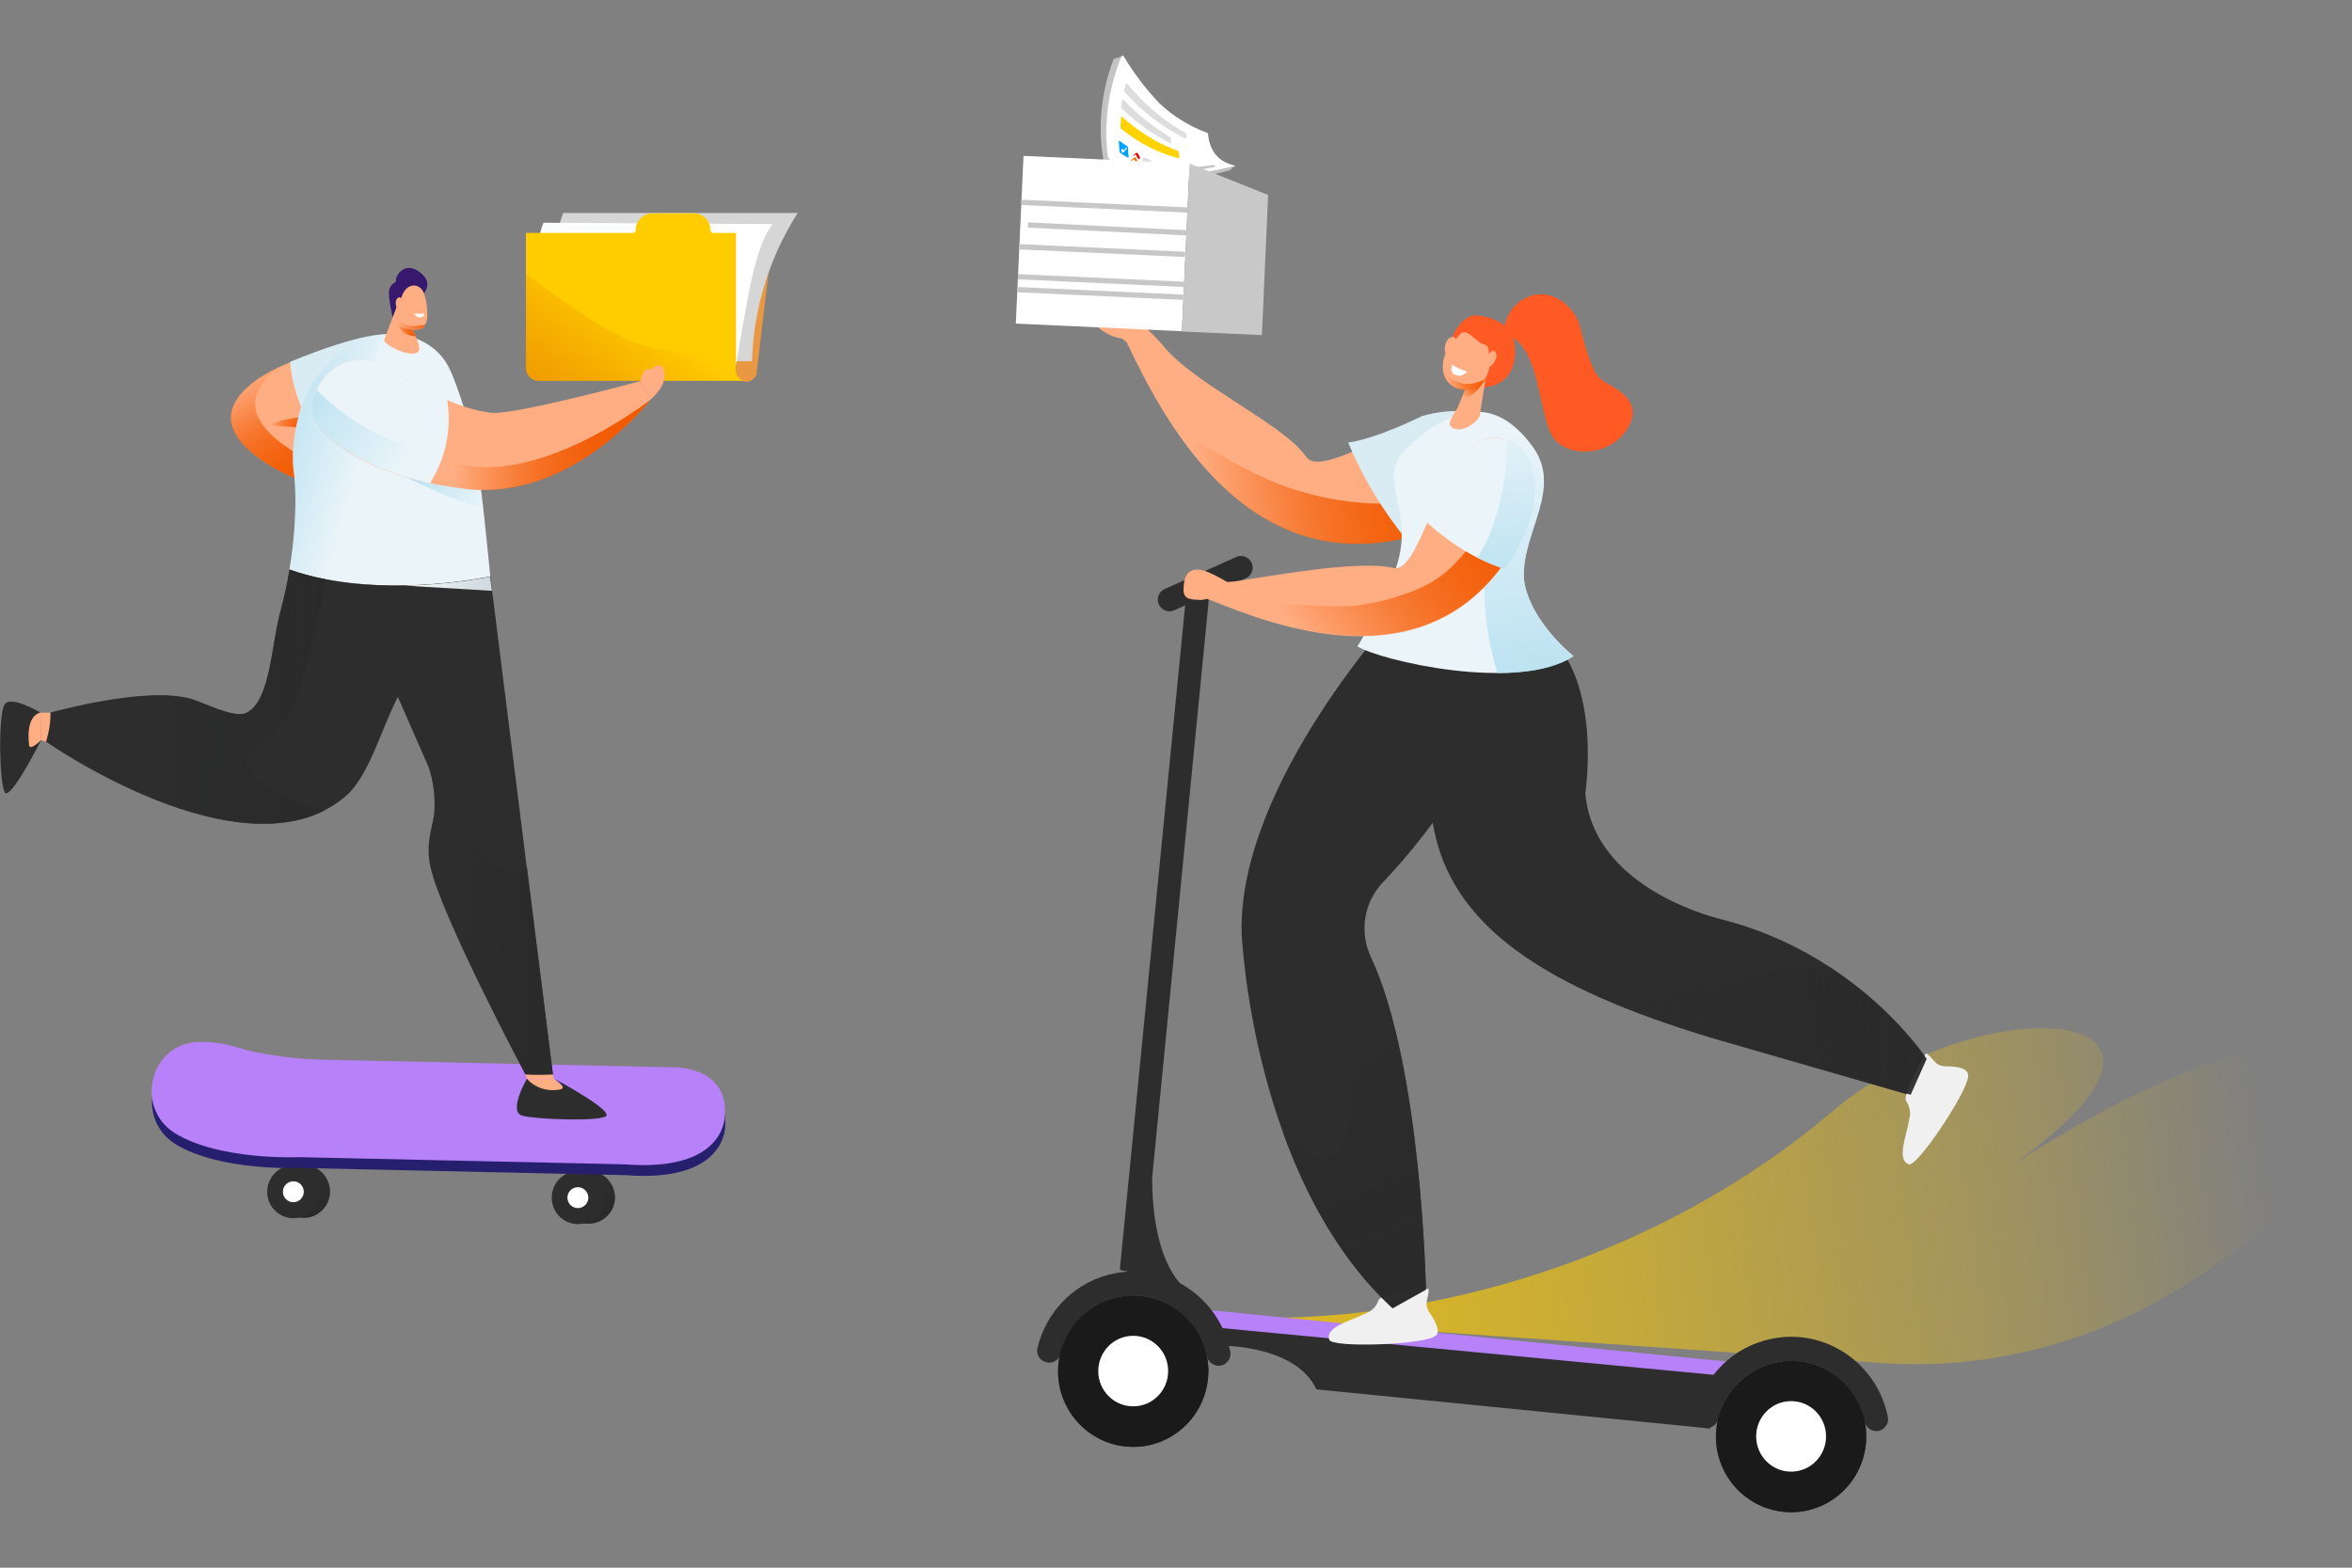 <?xml version="1.0" encoding="utf-8"?>
<!-- Generator: Adobe Illustrator 21.0.0, SVG Export Plug-In . SVG Version: 6.00 Build 0)  -->
<svg version="1.1" id="Layer_1" xmlns="http://www.w3.org/2000/svg" xmlns:xlink="http://www.w3.org/1999/xlink" x="0px" y="0px"
	 viewBox="0 0 720 480" style="enable-background:new 0 0 720 480;" xml:space="preserve">
<rect x="0" y="0" width="720" height="480" fill="#808080" stroke="none"/>
<style type="text/css">
	.st0{fill:url(#SVGID_1_);}
	.st1{fill:#FFAE84;}
	.st2{fill:url(#SVGID_2_);}
	.st3{fill:#D9ECF3;}
	.st4{fill:#B781F9;}
	.st5{fill:url(#SVGID_3_);}
	.st6{fill:#2D2D2D;}
	.st7{fill:#1A1A1A;}
	.st8{fill:url(#SVGID_4_);}
	.st9{fill:none;stroke:#2D2D2D;stroke-width:7.13;stroke-linecap:round;stroke-linejoin:round;}
	.st10{fill:#FFFFFF;}
	.st11{fill:#FF5A23;}
	.st12{fill:#F0F0F0;}
	.st13{fill:#EAF4F9;}
	.st14{fill:url(#SVGID_5_);}
	.st15{fill:url(#SVGID_6_);}
	.st16{fill:url(#SVGID_7_);}
	.st17{fill:url(#SVGID_8_);}
	.st18{fill:url(#SVGID_9_);}
	.st19{fill:url(#SVGID_10_);}
	.st20{fill:url(#SVGID_11_);}
	.st21{fill:url(#SVGID_12_);}
	.st22{fill:#C4C4C4;}
	.st23{fill:#C3C3C3;}
	.st24{fill:#DDDDDD;}
	.st25{fill:#FFD300;}
	.st26{fill:#00A2FF;}
	.st27{fill:#F30000;}
	.st28{fill:#FF7100;}
	.st29{fill:#C8C8C8;}
	.st30{fill:none;}
	.st31{fill:#C7C7C7;}
	.st32{fill:url(#SVGID_13_);}
	.st33{fill:url(#SVGID_14_);}
	.st34{fill:#261F6D;}
	.st35{fill:#E99742;}
	.st36{fill:#D6D6D6;}
	.st37{fill:#FFCC00;}
	.st38{fill:url(#Path_889_1_);}
	.st39{fill:url(#SVGID_15_);}
	.st40{fill:url(#SVGID_16_);}
	.st41{fill:#36196D;}
	.st42{fill:url(#SVGID_17_);}
	.st43{fill:url(#SVGID_18_);}
	.st44{fill:url(#SVGID_19_);}
	.st45{fill:url(#SVGID_20_);}
	.st46{fill:url(#SVGID_21_);}
	.st47{fill:url(#SVGID_22_);}
	.st48{fill:url(#SVGID_23_);}
	.st49{fill:url(#SVGID_24_);}
	.st50{fill:url(#SVGID_25_);}
</style>
<linearGradient id="SVGID_1_" gradientUnits="userSpaceOnUse" x1="70.334" y1="319.273" x2="694.724" y2="405.705" gradientTransform="matrix(1 0 0 -1 0 760)">
	<stop  offset="0" style="stop-color:#FFCC00"/>
	<stop  offset="0.13" style="stop-color:#FFCC00;stop-opacity:0.98"/>
	<stop  offset="0.25" style="stop-color:#FFCC00;stop-opacity:0.94"/>
	<stop  offset="0.38" style="stop-color:#FFCC00;stop-opacity:0.86"/>
	<stop  offset="0.5" style="stop-color:#FFCC00;stop-opacity:0.75"/>
	<stop  offset="0.63" style="stop-color:#FFCC00;stop-opacity:0.61"/>
	<stop  offset="0.75" style="stop-color:#FFCC00;stop-opacity:0.43"/>
	<stop  offset="0.88" style="stop-color:#FFCC00;stop-opacity:0.23"/>
	<stop  offset="1" style="stop-color:#FFCC00;stop-opacity:0"/>
</linearGradient>
<path class="st0" d="M659.6,398.9c89.1-49.3,83.7-123.7-43.5-42.3c70.1-49.5-9.5-55.2-55.3-16.2c-50.2,42.7-121.1,66.8-188.8,62.7
	l202.3,14.1C603.9,419.6,633.5,413.1,659.6,398.9z"/>
<path class="st1" d="M356.3,106.1c9.4,11.6,36.7,23.8,43.5,33.7c6.5,9.6,51.1-29.4,60-4c3.8,10.9-9.2,26-34.8,29.9
	c-45.9,7.1-69.2-38-80.1-60.9l-1.5-1.2c-4-0.4-8.8-3.9-8.8-5.8s2.9-0.1,4.2-0.9c0.5-0.2,1.1-0.3,1.6-0.2c0,0,6.8,0.2,9.5,2.8
	C352.1,101.6,354.3,103.8,356.3,106.1z"/>
<linearGradient id="SVGID_2_" gradientUnits="userSpaceOnUse" x1="384.11" y1="825.746" x2="304.801" y2="803.737" gradientTransform="matrix(1 0.1 0.1 -1 -17.35 925.98)">
	<stop  offset="0" style="stop-color:#F25900"/>
	<stop  offset="0.13" style="stop-color:#F25900;stop-opacity:0.98"/>
	<stop  offset="0.26" style="stop-color:#F25900;stop-opacity:0.93"/>
	<stop  offset="0.39" style="stop-color:#F25900;stop-opacity:0.85"/>
	<stop  offset="0.52" style="stop-color:#F25900;stop-opacity:0.74"/>
	<stop  offset="0.65" style="stop-color:#F25900;stop-opacity:0.59"/>
	<stop  offset="0.77" style="stop-color:#F25900;stop-opacity:0.4"/>
	<stop  offset="0.9" style="stop-color:#F25900;stop-opacity:0.19"/>
	<stop  offset="1" style="stop-color:#F25900;stop-opacity:0"/>
</linearGradient>
<path class="st2" d="M446.9,145.9c-5.4,3-10.8,6.1-16.9,7.5c-4.5,0.8-9.1,1-13.7,0.5c-8.4-0.7-16.7-2.6-24.6-5.6
	c-11.3-4.4-21.6-11.2-32.2-17c13.5,20,34.3,39.3,65.4,34.5c25.1-3.8,38.1-18.3,35-29.2C456.4,140.3,451.6,143.2,446.9,145.9z"/>
<path class="st3" d="M461,134.7c0,0-4.9-13.2-25.7-7.3c0,0-14,7-22.6,8.1c4.6,11,10.8,21.2,18.3,30.3c0,0,14-5,23.2-13.2
	C454.1,152.7,464,146,461,134.7z"/>
<polygon class="st4" points="369.4,406.7 369.9,401.1 528.7,416.9 528.1,422.4 "/>
<linearGradient id="SVGID_3_" gradientUnits="userSpaceOnUse" x1="522.775" y1="512.868" x2="504.022" y2="555.125" gradientTransform="matrix(1 0.1 0.1 -1 -17.35 925.98)">
	<stop  offset="0" style="stop-color:#2A2A2B"/>
	<stop  offset="0.31" style="stop-color:#2A2A2B;stop-opacity:0.91"/>
	<stop  offset="0.61" style="stop-color:#2A2A2B;stop-opacity:0.63"/>
	<stop  offset="0.91" style="stop-color:#2A2B2A;stop-opacity:0.17"/>
	<stop  offset="1" style="stop-color:#2A2B2A;stop-opacity:0"/>
</linearGradient>
<ellipse class="st5" cx="548.3" cy="439.8" rx="23" ry="23.2"/>
<path class="st6" d="M550.5,416.8c10.1,1,18.3,8.6,20.3,18.5c0.4,1.9,2.3,3.2,4.3,2.8c0.6-0.1,1.1-0.4,1.6-0.8l0,0
	c1-0.9,1.5-2.2,1.2-3.5c-3.3-16.5-19.2-27.2-35.5-23.9c-11.6,2.3-20.7,11.2-23.5,22.8c-0.5,2,0.7,3.9,2.7,4.4c0.2,0,0.3,0.1,0.5,0.1
	l0,0c1.8,0.2,3.5-1,3.9-2.8C528.6,423.2,539.1,415.7,550.5,416.8z"/>
<path class="st7" d="M551.6,416.9c-12.6-1.8-24.2,7-26.1,19.6c0,0.3-0.1,0.7-0.1,1l0,0c-1.3,12.7,7.9,24.1,20.6,25.4
	c12.6,1.3,23.9-8,25.2-20.8C572.4,429.8,563.8,418.8,551.6,416.9z"/>
<linearGradient id="SVGID_4_" gradientUnits="userSpaceOnUse" x1="321.125" y1="513.324" x2="302.372" y2="555.582" gradientTransform="matrix(1 0.1 0.1 -1 -17.35 925.98)">
	<stop  offset="0" style="stop-color:#2A2A2B"/>
	<stop  offset="0.31" style="stop-color:#2A2A2B;stop-opacity:0.91"/>
	<stop  offset="0.61" style="stop-color:#2A2A2B;stop-opacity:0.63"/>
	<stop  offset="0.91" style="stop-color:#2A2B2A;stop-opacity:0.17"/>
	<stop  offset="1" style="stop-color:#2A2B2A;stop-opacity:0"/>
</linearGradient>
<ellipse class="st8" cx="346.9" cy="419.8" rx="23" ry="23.2"/>
<path class="st6" d="M349.2,396.8c10.1,1,18.3,8.6,20.3,18.5c0.4,1.9,2.3,3.2,4.3,2.8c0.6-0.1,1.1-0.4,1.6-0.8l0,0
	c1-0.9,1.5-2.2,1.2-3.5c-3.3-16.5-19.2-27.2-35.5-23.9c-11.6,2.3-20.7,11.2-23.5,22.8c-0.5,2,0.7,3.9,2.7,4.4c0.2,0,0.3,0.1,0.5,0.1
	l0,0c1.8,0.2,3.5-1,3.9-2.7C327.3,403.2,337.8,395.7,349.2,396.8z"/>
<path class="st7" d="M350.2,396.9c-12.6-1.8-24.2,7-26.1,19.6c0,0.3-0.1,0.7-0.1,1l0,0c-1.3,12.7,7.9,24.1,20.6,25.4
	c12.6,1.3,23.9-8,25.2-20.8C371.1,409.8,362.4,398.7,350.2,396.9z"/>
<path class="st6" d="M372,412c0,0,24.2-0.9,31,13.4l120.5,12l1.6-16.4l-152.6-14.5L372,412z"/>
<path class="st6" d="M352.7,360.6l17.8-181.7l-7-0.7l-20.7,210.6l18.5,4.2C354,384.7,352.7,369.9,352.7,360.6z"/>
<line class="st9" x1="358" y1="183.6" x2="379.9" y2="173.8"/>
<ellipse class="st10" cx="548.3" cy="439.8" rx="10.7" ry="10.8"/>
<ellipse class="st10" cx="346.9" cy="419.8" rx="10.7" ry="10.8"/>
<path class="st6" d="M526.7,281.4c-4.9-1.2-39.1-10.7-41.4-38.6c0,0,5.4-34.5-12.3-49.2l-44.4-7.2c0,0-49.8,53.4-48.5,99.5
	c0,0,3.2,75,46.2,114.6l10.2-5.7c0,0-1.3-69-16.9-101.9c-3.5-7.6-2.1-16.6,3.7-22.7c5.5-5.8,10.6-11.9,15.3-18.3
	c5.1,31.7,34.5,50.6,85.7,66l60.6,17.5l4.9-11C589.8,324.4,569.2,292.1,526.7,281.4z"/>
<path class="st11" d="M460.5,100.6c0.5-4.3,3.3-8.1,7.3-9.7c7-3,14.2,2.9,15.8,8.8s3.6,15.2,7.5,17.2c5.8,3,10.5,6.6,8,12.6
	c-3.7,8.7-15.9,11.4-22.3,5.9c-6-5.1-4.3-26.3-13.9-32.2C462,102.5,461.2,101.6,460.5,100.6z"/>
<path class="st11" d="M445,102.2c0,0,2.9-6.2,7.4-5.6c11.5,1.4,11.3,9.3,11.3,9.3s2.1,13.2-11.8,12.8c-8.7-0.2-10.5-2.3-9.7-6.2
	C443,108.4,445,102.2,445,102.2z"/>
<path class="st1" d="M445.3,106.5c0-0.5,0.1-0.9,0.2-1.4c0.2-0.9,0.3-2.2-1.1-1.9c-2.1,0.4-3,5-1,5.9
	C444.9,109.8,445.2,107.6,445.3,106.5z"/>
<path class="st12" d="M438.2,402.8c-0.2-0.3-0.4-0.6-0.6-0.9c-2-3,0-4.6-0.3-7.3c0,0-14.7,1.4-15.3,3.5c-0.6,1.8-2,3.3-3.8,4
	c-4.6,2.3-12.6,4.1-11.3,8.1c0.8,2.5,27.6,1.6,32.1-0.9C441.1,408.2,440,405.7,438.2,402.8z"/>
<path class="st12" d="M596.7,326.5h-1.1c-3.5-0.1-3.7-2.7-6-4c0,0-7.4,12.8-6.1,14.6c1.1,1.6,1.5,3.6,1,5.4
	c-0.8,5.1-4.1,12.7-0.1,14c2.5,0.8,17.5-21.6,18.1-26.8C602.7,327.2,600,326.7,596.7,326.5z"/>
<path class="st13" d="M466.5,176.8c-0.6-13.9,12.2-27.3,2.5-40.3c-10.2-13.7-22.1-14.2-37.8,0.2c-11.8,10.9,4.5,19.3-5.5,41.4
	c-1,2.2-8.2,17.2-10.2,19.8c7,4.3,48.7,14.2,66.2,3C471.8,192.6,466.8,183,466.5,176.8z"/>
<path class="st1" d="M455,114.6l-2,12.5c-0.3,2-6.2,6.4-9,3.3c-0.8-0.9,0.9-3.5,2.2-5.5l4.2-10.3H455z"/>
<linearGradient id="SVGID_5_" gradientUnits="userSpaceOnUse" x1="425.884" y1="741.009" x2="419.493" y2="734.93" gradientTransform="matrix(0.999 4.623474e-02 4.623474e-02 -0.999 -5.624 835.816)">
	<stop  offset="0" style="stop-color:#F25900"/>
	<stop  offset="0.13" style="stop-color:#F25900;stop-opacity:0.98"/>
	<stop  offset="0.26" style="stop-color:#F25900;stop-opacity:0.93"/>
	<stop  offset="0.39" style="stop-color:#F25900;stop-opacity:0.85"/>
	<stop  offset="0.52" style="stop-color:#F25900;stop-opacity:0.74"/>
	<stop  offset="0.65" style="stop-color:#F25900;stop-opacity:0.59"/>
	<stop  offset="0.77" style="stop-color:#F25900;stop-opacity:0.4"/>
	<stop  offset="0.9" style="stop-color:#F25900;stop-opacity:0.19"/>
	<stop  offset="1" style="stop-color:#F25900;stop-opacity:0"/>
</linearGradient>
<path class="st14" d="M447.3,122.2c5.1-0.9,7.6-6.6,7.6-6.6l-5.3,1.1L447.3,122.2z"/>
<path class="st1" d="M455.8,108.5l0.2,2.9c0,4.2-3.3,7.8-7.5,7.9c-3.9,0-7.1-2.8-6.8-7.7c0.2-4.3,3.8-7.5,5.2-9.2
	c1.8-2.2,4.4,1.5,6.3,2.6C454.7,105.9,455.7,105,455.8,108.5z"/>
<path class="st1" d="M454.9,109.5c0.3-0.3,0.6-0.7,0.9-1.1c0.5-0.7,1.4-1.7,2.1-0.4c1,1.9-1.9,5.5-3.9,4.6
	C452.5,112,454,110.3,454.9,109.5z"/>
<path class="st10" d="M444.5,111.7c0,0-0.8,2.4,0.8,3c2,0.9,2.8-0.1,3.9-0.9C447.6,113.3,446,112.6,444.5,111.7z"/>
<linearGradient id="SVGID_6_" gradientUnits="userSpaceOnUse" x1="427.521" y1="744.077" x2="414.493" y2="739.477" gradientTransform="matrix(0.999 4.623474e-02 4.623474e-02 -0.999 -5.624 835.816)">
	<stop  offset="0" style="stop-color:#F25900"/>
	<stop  offset="0.13" style="stop-color:#F25900;stop-opacity:0.98"/>
	<stop  offset="0.26" style="stop-color:#F25900;stop-opacity:0.93"/>
	<stop  offset="0.39" style="stop-color:#F25900;stop-opacity:0.85"/>
	<stop  offset="0.52" style="stop-color:#F25900;stop-opacity:0.74"/>
	<stop  offset="0.65" style="stop-color:#F25900;stop-opacity:0.59"/>
	<stop  offset="0.77" style="stop-color:#F25900;stop-opacity:0.4"/>
	<stop  offset="0.9" style="stop-color:#F25900;stop-opacity:0.19"/>
	<stop  offset="1" style="stop-color:#F25900;stop-opacity:0"/>
</linearGradient>
<path class="st15" d="M448.3,117.5c-1.9-0.3-3.7-1.2-5.1-2.4c-0.7-1.1-1.2-2.3-1.5-3.6v0.2c-0.3,4.8,3,7.7,6.8,7.7
	c2.5,0,4.8-1.3,6.2-3.4C452.8,117.1,450.5,117.7,448.3,117.5z"/>
<linearGradient id="SVGID_7_" gradientUnits="userSpaceOnUse" x1="501.521" y1="820.3" x2="466.055" y2="874.479" gradientTransform="matrix(1 0.1 0.1 -1 -89.46 918.86)">
	<stop  offset="0" style="stop-color:#FF5A23"/>
	<stop  offset="1" style="stop-color:#FF5A23;stop-opacity:0"/>
</linearGradient>
<path class="st16" d="M492.1,130.2c-4.9-3.5-8.7-8.4-12.5-13.1s-7.7-9.6-12.8-12.7c-1.6-1-3.4-1.8-5.2-2.4c0.4,0.5,0.8,0.9,1.2,1.2
	c9.6,5.9,7.9,27.1,13.9,32.2c5.5,4.6,15.1,3.3,20.2-2.5C495.2,132.2,493.6,131.3,492.1,130.2z"/>
<linearGradient id="SVGID_8_" gradientUnits="userSpaceOnUse" x1="396.031" y1="568.361" x2="358.838" y2="643.221" gradientTransform="matrix(1 0.1 0.1 -1 -17.35 925.98)">
	<stop  offset="0" style="stop-color:#2A2A2B"/>
	<stop  offset="0.31" style="stop-color:#2A2A2B;stop-opacity:0.91"/>
	<stop  offset="0.61" style="stop-color:#2A2A2B;stop-opacity:0.63"/>
	<stop  offset="0.91" style="stop-color:#2A2B2A;stop-opacity:0.17"/>
	<stop  offset="1" style="stop-color:#2A2B2A;stop-opacity:0"/>
</linearGradient>
<path class="st17" d="M415.6,312.4c-0.8,10-1.6,19.9-2.4,29.9c-0.4,5.3-2.3,12.3-7.7,12.4c-3.4,0.1-6.1-2.8-8.7-5
	c-1.2-1.1-2.6-2-4-2.7c6.9,18.9,17.4,38.8,33.5,53.6l10.2-5.7c0,0-1.3-69-16.9-101.9c-0.4-0.8-0.7-1.7-1-2.6
	C416.8,297.4,416.2,304.9,415.6,312.4z"/>
<linearGradient id="SVGID_9_" gradientUnits="userSpaceOnUse" x1="559.655" y1="663.888" x2="445.524" y2="660.097" gradientTransform="matrix(1 0.1 0.1 -1 -17.35 925.98)">
	<stop  offset="0" style="stop-color:#2A2A2B"/>
	<stop  offset="0.31" style="stop-color:#2A2A2B;stop-opacity:0.91"/>
	<stop  offset="0.61" style="stop-color:#2A2A2B;stop-opacity:0.63"/>
	<stop  offset="0.91" style="stop-color:#2A2B2A;stop-opacity:0.17"/>
	<stop  offset="1" style="stop-color:#2A2B2A;stop-opacity:0"/>
</linearGradient>
<path class="st18" d="M560.4,296.3c-5.9-0.8-11.9-0.4-17.6,1.1c-3.6,1-7,2.7-10.5,3.6c-3.4,0.8-7,1.2-10.5,1.2
	c-19.6,0.5-39-3.2-57-10.9c14.3,10.4,34.3,18.8,59.5,26.4l60.6,17.5l4.9-11C589.8,324.3,580.2,309.3,560.4,296.3z"/>
<linearGradient id="SVGID_10_" gradientUnits="userSpaceOnUse" x1="412.384" y1="754.887" x2="394.255" y2="831.663" gradientTransform="matrix(1 0.1 0.1 -1 -17.35 925.98)">
	<stop  offset="0" style="stop-color:#B8E1F1"/>
	<stop  offset="1" style="stop-color:#B8E1F1;stop-opacity:0"/>
</linearGradient>
<path class="st19" d="M466.5,176.8c-0.6-13.9,12.2-27.3,2.5-40.3c-4.3-5.8-9-9.3-14.1-10.2c0.1,0.4,0.3,0.8,0.4,1.1
	c0.9,2.7,1.6,5.5,1.9,8.4c0.3,4,0,8.1-0.6,12.1c-2,16.2-3.7,32.9-0.5,49c0.6,3.1,1.4,6.1,2.3,9.2c9,0,17.5-1.4,23.2-5.1
	C471.8,192.6,466.8,183,466.5,176.8z"/>
<path class="st1" d="M377.7,179.5c0,0-7.6-5.1-11-5.1s-4.3,2.4-4.4,5.9s2.5,3.2,5.1,3.4S377.7,179.5,377.7,179.5z"/>
<path class="st1" d="M363.9,177.4c0.2-1.6,2.5,0.4,3.8-0.1c0.5-0.1,1-0.1,1.4,0.1c3.2,0.9,6.5,1,9.7,0.5c12.9-2,37.6-6.4,47.8-4
	c9.8,2.3,15.8-49.4,36.5-38.3c8.9,4.7,9.2,22.3-5,40c-25.5,31.7-67,16.5-87.4,8.2C367.2,182.8,363.7,179,363.9,177.4z"/>
<linearGradient id="SVGID_11_" gradientUnits="userSpaceOnUse" x1="400.439" y1="818.44" x2="340.893" y2="762.252" gradientTransform="matrix(1 0.1 0.1 -1 -17.35 925.98)">
	<stop  offset="0" style="stop-color:#F25900"/>
	<stop  offset="0.13" style="stop-color:#F25900;stop-opacity:0.98"/>
	<stop  offset="0.26" style="stop-color:#F25900;stop-opacity:0.93"/>
	<stop  offset="0.39" style="stop-color:#F25900;stop-opacity:0.85"/>
	<stop  offset="0.52" style="stop-color:#F25900;stop-opacity:0.74"/>
	<stop  offset="0.65" style="stop-color:#F25900;stop-opacity:0.59"/>
	<stop  offset="0.77" style="stop-color:#F25900;stop-opacity:0.4"/>
	<stop  offset="0.9" style="stop-color:#F25900;stop-opacity:0.19"/>
	<stop  offset="1" style="stop-color:#F25900;stop-opacity:0"/>
</linearGradient>
<path class="st20" d="M465.2,137c-4.7,12.6-10,25.2-19.2,34.9c-2.3,2.5-5,4.8-8,6.5c-2.9,1.6-5.9,2.9-9,3.8
	c-4.8,1.7-9.7,2.8-14.8,3.3c-8.8,0.7-17.7-1.2-26.4,0.3c-2.2,0.4-4.4,1-6.5,1.8c22,7.9,55.2,14.8,76.9-12.2
	C471.1,159.4,471.9,143.3,465.2,137z"/>
<path class="st13" d="M463.4,135.7c-13.1-7.1-20.5,10.1-26.7,24.1c1.6,1.5,3.3,3,5.1,4.3c5.6,4.4,12,7.9,18.8,10.1
	C473,156.9,472.2,140.3,463.4,135.7z"/>
<linearGradient id="SVGID_12_" gradientUnits="userSpaceOnUse" x1="474.158" y1="784.443" x2="463.611" y2="839.252" gradientTransform="matrix(1 0.1 0.1 -1 -89.46 918.86)">
	<stop  offset="0" style="stop-color:#B8E1F1"/>
	<stop  offset="1" style="stop-color:#B8E1F1;stop-opacity:0"/>
</linearGradient>
<path class="st21" d="M463.4,135.7c-0.7-0.4-1.4-0.7-2.1-0.9c0.1,5.1-0.4,10.3-1.4,15.3c-0.9,5.2-2.5,10.3-4.6,15.2
	c-0.9,1.9-1.9,3.7-3,5.5c2.7,1.4,5.5,2.5,8.3,3.5C473,156.9,472.2,140.3,463.4,135.7z"/>
<g id="Group_1255">
	<path id="Path_3375-2" class="st22" d="M378.1,50.8L378.1,50.8c-0.1,0.1-0.3,0.2-0.4,0.2c-16.5,4.3-28.2,3.5-38-2.1
		c-0.3-0.2-0.5-0.5-0.5-0.9c-1.3-10.4,0.1-20.9,4.1-30.4c0.1-0.2,0.2-0.3,0.4-0.4l0,0l-2.6,0.8l0,0c-0.2,0.1-0.3,0.2-0.3,0.4
		c-3.7,9.8-4.8,20.4-3,30.8c0.1,0.4,0.3,0.7,0.6,0.9c9.7,5.7,21.3,6.5,37.8,2.1c0.1,0,0.2-0.1,0.3-0.1l0,0L378.1,50.8L378.1,50.8z"
		/>
	<g id="Group_2241">
		<path id="Path_3376-3-2" class="st10" d="M343.3,17.3c-4,9.7-5.5,20.2-4.2,30.6c0.1,0.4,0.3,0.7,0.5,0.9
			c9.8,5.6,21.6,6.4,38.2,2.1c0.2,0,0.3-0.1,0.4-0.2l0,0l0,0h-0.1c-5.2-1.1-7.8-4.5-8.3-9.7v-0.1c0-0.1,0-0.1-0.1-0.1
			c-0.1-0.1-0.2-0.2-0.3-0.2c-5.4-2-10.3-5-14.5-9c-4.2-4.4-7.9-9.3-11-14.5l-0.1,0l0,0l0,0h-0.1C343.6,17,343.4,17.1,343.3,17.3z"
			/>
	</g>
	<path id="Path_3377-2" class="st23" d="M372.3,51c-3.2,0.7-6.3,1.1-9.6,1.4c-0.1-0.3-0.3-0.6-0.4-1c3.1-0.1,6.1-0.4,9.2-0.9
		C371.7,50.6,372,50.8,372.3,51z"/>
	<path id="Path_3378-2" class="st24" d="M362.9,42.4c-7-3.4-13.3-8.2-18.5-14.1c-0.2-0.3-0.3-0.7-0.2-1c0.1-0.5,0.3-1,0.4-1.5
		c0.1-0.3,0.3-0.4,0.5-0.2c4.9,6.1,10.9,11.3,17.8,15.1c0.2,0.1,0.3,0.3,0.3,0.5c0,0.3,0,0.6,0,1C363.3,42.4,363.2,42.5,362.9,42.4
		C363,42.5,363,42.5,362.9,42.4z"/>
	<path id="Path_3379-2" class="st24" d="M358.1,43.8c-5.4-2.8-10.3-6.3-14.7-10.6c-0.2-0.3-0.3-0.6-0.2-0.9c0.1-0.5,0.2-1,0.3-1.5
		c0.1-0.3,0.3-0.4,0.5-0.2c4.2,4.4,9,8.3,14.2,11.4c0.2,0.1,0.3,0.4,0.3,0.6c0,0.4,0,0.7,0,1C358.5,43.9,358.3,43.9,358.1,43.8z"/>
	<path id="Path_3380-2" class="st25" d="M360.9,48.5c-6.5-1.7-12.5-4.8-17.7-9.1c-0.1-0.1-0.2-0.3-0.2-0.5c0-1,0.1-2,0.2-3.1
		c0-0.2,0.1-0.2,0.2-0.1c5,4.5,10.8,8.2,17.2,10.5c0.1,0,0.2,0.1,0.2,0.3c0.1,0.6,0.1,1.3,0.2,1.9C361.1,48.4,361,48.5,360.9,48.5z"
		/>
	<path id="Path_3381-2" class="st26" d="M345.3,48.3c-0.8-0.5-1.6-1-2.4-1.5c-0.1-0.1-0.2-0.3-0.2-0.4c-0.1-1-0.1-2.1-0.2-3.1
		c0-0.2,0.1-0.2,0.2-0.2c0.8,0.6,1.6,1.2,2.4,1.7c0.1,0.1,0.2,0.3,0.2,0.4c0,1,0.1,2,0.2,2.9C345.5,48.3,345.4,48.4,345.3,48.3z"/>
	<path class="st27" d="M346.9,47.8c0-0.1,0-0.2,0.1-0.3l0.2-0.2l0.5-0.4c0.1-0.1,0.2-0.1,0.3-0.1c0.1,0,0.1,0,0.2,0
		c0.3,0.5,0.6,1,0.8,1.5c0,0.1,0,0.2-0.2,0.3s-0.3,0.1-0.4,0c-0.2-0.4-0.5-0.8-0.8-1.3l-0.2,0.1l-0.3,0.2
		C347.2,47.7,347,47.8,346.9,47.8L346.9,47.8z"/>
	<path class="st28" d="M346.3,49.2c0-0.1,0-0.2,0.1-0.3l0.7-0.6c0.1-0.1,0.2-0.1,0.3-0.1c0.1,0,0.2,0,0.2,0c0.3,0.5,0.6,1,0.9,1.4
		c0,0.1,0,0.2-0.2,0.3S348,50,347.9,50l-0.8-1.3l-0.4,0.4C346.5,49.1,346.4,49.2,346.3,49.2L346.3,49.2z"/>
	<path id="Path_3384-2" class="st24" d="M352.3,51.5c-0.6-0.2-1.2-0.4-1.8-0.6c-0.3-0.1-0.5-0.4-0.6-0.8c0-0.5-0.1-1-0.1-1.5
		c0-0.3,0.2-0.5,0.5-0.4c0.6,0.3,1.2,0.5,1.8,0.8c0.3,0.1,0.5,0.4,0.5,0.8c0,0.5,0.1,0.9,0.2,1.4C352.9,51.7,352.6,51.6,352.3,51.5z
		"/>
	<path class="st10" d="M343.5,46.7L343.5,46.7l-0.3-0.7c0-0.1,0-0.2,0.2-0.3s0.3-0.1,0.4,0l0.2,0.4l0.5-0.7c0.1-0.1,0.3-0.2,0.4-0.2
		s0.2,0.1,0,0.3l-0.9,1.1c-0.1,0.1-0.2,0.2-0.3,0.2C343.6,46.8,343.6,46.7,343.5,46.7z"/>
</g>
<rect x="311.9" y="49.1" transform="matrix(4.590594e-02 -0.999 0.999 4.590594e-02 247.594 408.411)" class="st10" width="51.4" height="50.9"/>
<polygon class="st29" points="388.2,59.7 364.2,50.1 361.8,101.5 386.3,102.6 "/>
<line class="st30" x1="363.5" y1="64.4" x2="312.7" y2="62"/>
<rect x="337.3" y="37.7" transform="matrix(4.590594e-02 -0.999 0.999 4.590594e-02 259.441 397.994)" class="st31" width="1.6" height="50.9"/>
<line class="st30" x1="363.2" y1="70.6" x2="312.4" y2="68.2"/>
<rect x="339.4" y="44.7" transform="matrix(4.957498e-02 -0.999 0.999 4.957498e-02 253.182 406.531)" class="st31" width="1.6" height="51"/>
<line class="st30" x1="362.5" y1="87.1" x2="311.6" y2="84.7"/>
<rect x="336.2" y="60.5" transform="matrix(4.590594e-02 -0.999 0.999 4.590594e-02 235.703 418.615)" class="st31" width="1.6" height="50.9"/>
<line class="st30" x1="362.3" y1="91.1" x2="311.5" y2="88.7"/>
<rect x="336" y="64.4" transform="matrix(4.590594e-02 -0.999 0.999 4.590594e-02 231.62 422.189)" class="st31" width="1.6" height="50.9"/>
<line class="st30" x1="362.9" y1="77.9" x2="312.1" y2="75.6"/>
<rect x="336.6" y="51.3" transform="matrix(4.590594e-02 -0.999 0.999 4.590594e-02 245.235 410.258)" class="st31" width="1.6" height="50.9"/>
<ellipse class="st6" cx="89.8" cy="364.9" rx="8" ry="8.1"/>
<ellipse class="st6" cx="93" cy="364.8" rx="8" ry="8.1"/>
<ellipse class="st10" cx="89.8" cy="364.9" rx="3.2" ry="3.2"/>
<linearGradient id="SVGID_13_" gradientUnits="userSpaceOnUse" x1="2318.308" y1="171.778" x2="2320.383" y2="182.453" gradientTransform="matrix(1 -3.245742e-02 -3.245742e-02 -1 -2217.085 617.899)">
	<stop  offset="0" style="stop-color:#2A2A2B"/>
	<stop  offset="0.31" style="stop-color:#2A2A2B;stop-opacity:0.91"/>
	<stop  offset="0.61" style="stop-color:#2A2A2B;stop-opacity:0.63"/>
	<stop  offset="0.91" style="stop-color:#2A2B2A;stop-opacity:0.17"/>
	<stop  offset="1" style="stop-color:#2A2B2A;stop-opacity:0"/>
</linearGradient>
<path class="st32" d="M92.8,356.7c-0.5,0-1.1,0.1-1.6,0.2c4.4,0.6,7.4,4.6,6.8,9.1c-0.5,3.4-3,6.1-6.3,6.7c4.4,0.7,8.5-2.3,9.2-6.7
	c0.7-4.4-2.3-8.6-6.7-9.3C93.7,356.7,93.3,356.6,92.8,356.7L92.8,356.7z"/>
<ellipse class="st6" cx="176.9" cy="366.7" rx="8" ry="8.1"/>
<ellipse class="st6" cx="180.2" cy="366.6" rx="8" ry="8.1"/>
<ellipse class="st10" cx="176.9" cy="366.7" rx="3.2" ry="3.2"/>
<linearGradient id="SVGID_14_" gradientUnits="userSpaceOnUse" x1="2405.41" y1="167.18" x2="2407.474" y2="177.855" gradientTransform="matrix(1 -3.245742e-02 -3.245742e-02 -1 -2217.085 617.899)">
	<stop  offset="0" style="stop-color:#2A2A2B"/>
	<stop  offset="0.31" style="stop-color:#2A2A2B;stop-opacity:0.91"/>
	<stop  offset="0.61" style="stop-color:#2A2A2B;stop-opacity:0.63"/>
	<stop  offset="0.91" style="stop-color:#2A2B2A;stop-opacity:0.17"/>
	<stop  offset="1" style="stop-color:#2A2B2A;stop-opacity:0"/>
</linearGradient>
<path class="st33" d="M179.9,358.4c-0.5,0-1.1,0.1-1.6,0.2c4.4,0.8,7.3,4.9,6.6,9.4c-0.6,3.2-2.9,5.7-6,6.4c4.4,0.7,8.6-2.2,9.3-6.6
	c0.1-0.5,0.1-1.1,0.1-1.6C188.1,361.8,184.4,358.3,179.9,358.4z"/>
<path class="st34" d="M75.4,324.8c8.3,1.9,16.7,2.9,25.2,3l106,2.3c0,0,16.3-0.3,15.4,14.6c0,0,0.6,17.6-30.7,15.1l-99.7-2.2
	c0,0-24.2,1.1-37.9-7.3c-12.1-7.5-8.1-26.4,6-27.9C63.9,322.1,69,322.6,75.4,324.8z"/>
<path class="st4" d="M75.3,321.5c8.3,1.9,16.7,2.9,25.2,3l106,2.3c0,0,16.3-0.3,15.4,14.6c0,0,0.7,17.6-30.7,15.1l-99.7-2.2
	c0,0-24.2,1.1-37.9-7.3c-12.1-7.5-8.1-26.4,6-27.9C63.8,318.8,68.9,319.3,75.3,321.5z"/>
<g id="Group_365">
	<g id="Group_364">
		<path id="Path_885" class="st35" d="M225.3,76.8v36.7c-0.1,1.8,1.3,3.3,3,3.4s3.3-1.3,3.4-3c0-0.1,0-0.2,0-0.4l4.3-36.2
			L225.3,76.8z"/>
		<path id="Path_886" class="st36" d="M169.9,72.6l2.5-7.4h71.8c-8.7,13.6-13.5,29.3-14,45.4H170v-38H169.9z"/>
		<path id="Path_887" class="st10" d="M168.4,105c0,0-4.8-10.6-4.8-14.4c-0.1-16.8,2.8-22.4,2.8-22.4l70.2,0.4c0,0-3.5,2.9-6.8,18.2
			c-1.3,6-4.5,24.9-4.5,24.9L168.4,105z"/>
		<path id="Path_888" class="st37" d="M225.3,113.4V71.3h-7c-0.4,0-0.8-0.3-0.8-0.8c0-2.9-2.3-5.2-5.2-5.2l0,0h-12.5
			c-2.9,0-5.2,2.3-5.2,5.2l0,0c0,0.4-0.3,0.8-0.8,0.8H161v41.4c0,2.2,1.8,3.9,3.9,3.9h63.6C226.7,116.7,225.3,115.3,225.3,113.4z"/>
	</g>
	
		<linearGradient id="Path_889_1_" gradientUnits="userSpaceOnUse" x1="-6489.076" y1="550.1" x2="-6569.605" y2="663.839" gradientTransform="matrix(-1 0 0 -1 -6372.15 760)">
		<stop  offset="0" style="stop-color:#DE6402"/>
		<stop  offset="0.14" style="stop-color:#DE6402;stop-opacity:0.98"/>
		<stop  offset="0.27" style="stop-color:#DE6402;stop-opacity:0.93"/>
		<stop  offset="0.41" style="stop-color:#DE6402;stop-opacity:0.84"/>
		<stop  offset="0.54" style="stop-color:#DE6402;stop-opacity:0.71"/>
		<stop  offset="0.67" style="stop-color:#DE6402;stop-opacity:0.55"/>
		<stop  offset="0.81" style="stop-color:#DE6402;stop-opacity:0.35"/>
		<stop  offset="0.94" style="stop-color:#DE6402;stop-opacity:0.12"/>
		<stop  offset="1" style="stop-color:#DE6402;stop-opacity:0"/>
	</linearGradient>
	<path id="Path_889" class="st38" d="M179.4,96.9c4,2.7,8.2,5,12.6,7.1c4,1.5,8.2,2.7,12.4,3.4c6.9,1.3,13.8,2.3,20.8,2.9v3.1
		c0,1.8,1.4,3.2,3.2,3.2h-63.6c-2.2,0-3.9-1.8-3.9-3.9l0,0V83.8C167,88.5,173.1,92.8,179.4,96.9z"/>
</g>
<path class="st1" d="M108.3,105.3c0,0-31.2,5.4-36.9,19.1c-5.7,13.7,25,26.1,32.2,25.5C110.8,149.3,108.3,105.3,108.3,105.3z"/>
<linearGradient id="SVGID_15_" gradientUnits="userSpaceOnUse" x1="3033.352" y1="611.476" x2="3013.246" y2="645.655" gradientTransform="matrix(1 0 0 -1 -2937.74 761.12)">
	<stop  offset="0" style="stop-color:#F25900"/>
	<stop  offset="0.13" style="stop-color:#F25900;stop-opacity:0.98"/>
	<stop  offset="0.26" style="stop-color:#F25900;stop-opacity:0.93"/>
	<stop  offset="0.39" style="stop-color:#F25900;stop-opacity:0.85"/>
	<stop  offset="0.52" style="stop-color:#F25900;stop-opacity:0.74"/>
	<stop  offset="0.65" style="stop-color:#F25900;stop-opacity:0.59"/>
	<stop  offset="0.77" style="stop-color:#F25900;stop-opacity:0.4"/>
	<stop  offset="0.9" style="stop-color:#F25900;stop-opacity:0.19"/>
	<stop  offset="1" style="stop-color:#F25900;stop-opacity:0"/>
</linearGradient>
<path class="st39" d="M71.3,124.4c2.2-5.2,8.1-9.3,14.5-12.2c-3.2,2.2-5.7,4.9-7,8c-4.9,11.8,17,22.6,27.9,25
	c-0.8,2.8-1.8,4.6-3.2,4.8C96.4,150.5,65.6,138.1,71.3,124.4z"/>
<linearGradient id="SVGID_16_" gradientUnits="userSpaceOnUse" x1="3031.834" y1="629.712" x2="3021.331" y2="633.883" gradientTransform="matrix(1 0 0 -1 -2937.74 761.12)">
	<stop  offset="0" style="stop-color:#F25900"/>
	<stop  offset="0.13" style="stop-color:#F25900;stop-opacity:0.98"/>
	<stop  offset="0.26" style="stop-color:#F25900;stop-opacity:0.93"/>
	<stop  offset="0.39" style="stop-color:#F25900;stop-opacity:0.85"/>
	<stop  offset="0.52" style="stop-color:#F25900;stop-opacity:0.74"/>
	<stop  offset="0.65" style="stop-color:#F25900;stop-opacity:0.59"/>
	<stop  offset="0.77" style="stop-color:#F25900;stop-opacity:0.4"/>
	<stop  offset="0.9" style="stop-color:#F25900;stop-opacity:0.19"/>
	<stop  offset="1" style="stop-color:#F25900;stop-opacity:0"/>
</linearGradient>
<path class="st40" d="M93.2,127.6c0,0-8.4,0.8-11,2.6l12,0.9L93.2,127.6z"/>
<path class="st3" d="M118.7,102.3c0,0-7.7-0.7-29.9,8.5c0.6,7.4,3,14.3,7,20.4c0,0,20.8-7,21.8-21L118.7,102.3z"/>
<path id="Path_3642" class="st41" d="M120.3,97.6c0,0-1.5-6.4-1.2-8.6c0.2-1.2,1-2.2,2.1-2.7c0,0-0.4-2,2.1-3.7
	c2.5-1.7,6.1,0.8,7.2,3s-0.9,4.5-0.9,4.5C128.6,93.5,120.3,97.6,120.3,97.6z"/>
<polygon class="st1" points="161.3,330.3 160.8,328.9 169.2,328.9 169.6,330.4 "/>
<path class="st1" d="M169.6,330.4c0,0,3.6,2.6,4.4,5.1s-6.1,1.8-8.8-0.4c-1.6-1.3-2.9-2.9-3.9-4.7H169.6z"/>
<path class="st6" d="M161.3,330.3c0,0-5.9,10.1-1.4,11.3c3.8,1.1,22.1,1.8,25.4,0.3c3.3-1.5-15.6-11.6-15.6-11.6s4.5,2.9,1.6,3.3
	C167.6,334.3,163.8,333.1,161.3,330.3z"/>
<polygon class="st1" points="12.4,218.2 15.7,218.2 15.3,227.5 12.5,226.6 "/>
<path class="st1" d="M12.5,226.6c0,0-2.5,3.7-5,4.5s-2.6-7.4-0.4-10.2c1.3-1.6,3.2-2.6,5.3-2.7L12.5,226.6z"/>
<path class="st6" d="M12.4,218.2c0,0-9.2-5.5-11-2.5c-2,3.4-1.6,23.6,0,26.8s11.2-15.9,11.2-15.9s-3.5,3.5-3.7,1.5
	C7.8,218.6,12.4,218.2,12.4,218.2z"/>
<path class="st13" d="M88.6,174.4c2.9-17.1,1.5-28.8,1.5-28.8c-1.7-10.2,2-23.7,6.2-29.3c14.6-19.9,34.8-16,41-4
	c2.6,4.9,7,19.2,8.3,26c1.8,9.5,4.5,38.4,4.5,38.4C140.7,178.3,112.3,182.6,88.6,174.4z"/>
<linearGradient id="SVGID_17_" gradientUnits="userSpaceOnUse" x1="3019.234" y1="629.089" x2="3048.152" y2="620.641" gradientTransform="matrix(1 0 0 -1 -2937.74 761.12)">
	<stop  offset="0" style="stop-color:#B8E1F1"/>
	<stop  offset="1" style="stop-color:#B8E1F1;stop-opacity:0"/>
</linearGradient>
<path class="st42" d="M90.1,145.6c-1.7-10.2,2-23.7,6.2-29.3c6.9-9.4,15-13.5,22.4-13.9c-3.1,4-7,8.1-1.1,24.8
	c0.8,2.2,21.2,22.2,21.2,22.2s-25.7,0.8-29.2,9.5c-2.1,5.3-3.8,13.8-4.8,19.5c-5.5-0.7-10.9-2-16.1-3.8
	C91.5,157.3,90.1,145.6,90.1,145.6z"/>
<path class="st6" d="M15.4,218.2c0,0,29.3-8.3,43.2-4.2c3.5,1,13.1,6,16.7,4.3c7.6-3.5,7.7-21.4,10.7-31.8l0,0
	c1.1-4.2,2-8.3,2.6-12.1c23.7,8.3,52.1,3.9,61.5,2.1l19.1,152.4c-5.8,0.2-8.4,0-8.4,0s-25.5-47.9-29-63.3c-1.8-7.9,1-13,1.2-17.6
	c0.2-4.3-0.4-8.8-1.7-12.9l-9.5-21.7c-5.4,10.3-8.9,24.9-16.7,31c-31,24.8-91-17.3-91-17.3C15.8,221.4,15.4,218.2,15.4,218.2z"/>
<path class="st1" d="M121.4,94l-3.8,10.1c0,1.5,8,5.6,10.3,3.7c0.7-0.5,0.5-2-0.1-3.5l-3.8-8.5L121.4,94z"/>
<linearGradient id="SVGID_18_" gradientUnits="userSpaceOnUse" x1="3062.407" y1="610.661" x2="3086.507" y2="610.661" gradientTransform="matrix(1 0 0 -1 -2937.74 761.12)">
	<stop  offset="0" style="stop-color:#B8E1F1"/>
	<stop  offset="1" style="stop-color:#B8E1F1;stop-opacity:0"/>
</linearGradient>
<path class="st43" d="M148,155.6c-10-2.5-24.1-9.7-24.1-9.7l22.9-0.5C147.2,148.5,147.6,152.1,148,155.6z"/>
<linearGradient id="SVGID_19_" gradientUnits="userSpaceOnUse" x1="3059.216" y1="661.261" x2="3065.597" y2="661.261" gradientTransform="matrix(1 0 0 -1 -2937.74 761.12)">
	<stop  offset="0" style="stop-color:#F25900;stop-opacity:0"/>
	<stop  offset="0.1" style="stop-color:#F25900;stop-opacity:0.19"/>
	<stop  offset="0.23" style="stop-color:#F25900;stop-opacity:0.4"/>
	<stop  offset="0.35" style="stop-color:#F25900;stop-opacity:0.59"/>
	<stop  offset="0.48" style="stop-color:#F25900;stop-opacity:0.74"/>
	<stop  offset="0.61" style="stop-color:#F25900;stop-opacity:0.85"/>
	<stop  offset="0.74" style="stop-color:#F25900;stop-opacity:0.93"/>
	<stop  offset="0.87" style="stop-color:#F25900;stop-opacity:0.98"/>
	<stop  offset="1" style="stop-color:#F25900"/>
</linearGradient>
<path class="st44" d="M124.7,97.5c-1.6-0.3-3.9-0.7-3.9-0.7c0.2,1.8,1.1,3.4,2.4,4.6c1.1,1,2.5,1.5,4,1.6L124.7,97.5z"/>
<path class="st1" d="M123.3,90l-2.3,5.7c-0.6,1.9,0.4,4,2.4,4.7c1.5,0.5,3,0.7,4.6,0.5c1.7-0.1,2.6-1.6,2.8-3.8
	c0.1-2.3-0.2-4.7-0.9-7C128.9,86.8,125,86.3,123.3,90z"/>
<path class="st10" d="M129.9,96c0,0.5-0.3,0.9-0.7,1.1c-1,0.3-2-0.2-2.4-1.1C127.8,96.1,128.8,96.1,129.9,96z"/>
<linearGradient id="SVGID_20_" gradientUnits="userSpaceOnUse" x1="3059.369" y1="662.737" x2="3074.918" y2="663.627" gradientTransform="matrix(1 0 0 -1 -2937.74 761.12)">
	<stop  offset="0" style="stop-color:#F25900;stop-opacity:0"/>
	<stop  offset="0.1" style="stop-color:#F25900;stop-opacity:0.19"/>
	<stop  offset="0.23" style="stop-color:#F25900;stop-opacity:0.4"/>
	<stop  offset="0.35" style="stop-color:#F25900;stop-opacity:0.59"/>
	<stop  offset="0.48" style="stop-color:#F25900;stop-opacity:0.74"/>
	<stop  offset="0.61" style="stop-color:#F25900;stop-opacity:0.85"/>
	<stop  offset="0.74" style="stop-color:#F25900;stop-opacity:0.93"/>
	<stop  offset="0.87" style="stop-color:#F25900;stop-opacity:0.98"/>
	<stop  offset="1" style="stop-color:#F25900"/>
</linearGradient>
<path class="st45" d="M122,98.1c-0.6-0.7-0.9-1.6-1-2.5v0.1c-0.6,1.9,0.4,4,2.4,4.7c1.5,0.5,3,0.7,4.6,0.5c1-0.1,1.9-0.7,2.2-1.6
	C129.8,99.3,125.1,101,122,98.1z"/>
<path class="st1" d="M123.6,93.3c-0.2-0.3-0.3-0.7-0.4-1.1c-0.2-0.7-0.6-1.7-1.5-0.9c-1.3,1.1-0.1,4.8,1.7,4.7
	C124.7,95.8,124,94.1,123.6,93.3z"/>
<path class="st1" d="M97.9,117.6c3.7-6.8,12.3-9.4,19.1-5.6c0.2,0.1,0.4,0.2,0.6,0.4c7.6,4.6,22.7,13.2,33.1,14
	c7.3,0.6,45.3-9.7,45.3-9.7l3.2,5.5c0,0-23.9,31.2-56.5,27.5s-46.3-17.6-46.9-23.4C95.7,123.3,96.4,120.3,97.9,117.6z"/>
<linearGradient id="SVGID_21_" gradientUnits="userSpaceOnUse" x1="3132.647" y1="630.366" x2="3075.983" y2="627.706" gradientTransform="matrix(1 0 0 -1 -2937.74 761.12)">
	<stop  offset="0" style="stop-color:#F25900"/>
	<stop  offset="0.13" style="stop-color:#F25900;stop-opacity:0.98"/>
	<stop  offset="0.26" style="stop-color:#F25900;stop-opacity:0.93"/>
	<stop  offset="0.39" style="stop-color:#F25900;stop-opacity:0.85"/>
	<stop  offset="0.52" style="stop-color:#F25900;stop-opacity:0.74"/>
	<stop  offset="0.65" style="stop-color:#F25900;stop-opacity:0.59"/>
	<stop  offset="0.77" style="stop-color:#F25900;stop-opacity:0.4"/>
	<stop  offset="0.9" style="stop-color:#F25900;stop-opacity:0.19"/>
	<stop  offset="1" style="stop-color:#F25900;stop-opacity:0"/>
</linearGradient>
<path class="st46" d="M97.6,118.2c0,0.4,0,0.8,0,1.2c0.6,5.7,14.3,19.6,46.9,23.4c25.2,2.9,54.7-20.5,54.7-20.5
	s-23.9,31.2-56.5,27.5s-46.3-17.6-46.9-23.4C95.7,123.5,96.3,120.7,97.6,118.2z"/>
<path class="st1" d="M196,116.7c0,0,0.7-3,1.6-3.5c0.9-0.5,1.6,0.2,2.2-0.5c0.6-0.7,2.7-1.4,3.3,0.2c1.5,3.9-1.9,7.6-3.9,9.4
	L196,116.7z"/>
<linearGradient id="SVGID_22_" gradientUnits="userSpaceOnUse" x1="3062.407" y1="582.411" x2="3089.238" y2="582.411" gradientTransform="matrix(1 0 0 -1 -2937.74 761.12)">
	<stop  offset="0" style="stop-color:#FFFFFF"/>
	<stop  offset="0.3" style="stop-color:#ECF0F2"/>
	<stop  offset="0.72" style="stop-color:#D7DFE4"/>
	<stop  offset="1" style="stop-color:#CFD9DF"/>
</linearGradient>
<path class="st47" d="M150.6,180.9l-26.8-1.6h0.1c8.8-0.2,17.5-1.1,26.1-2.7L150.6,180.9z"/>
<g>
	
		<linearGradient id="SVGID_23_" gradientUnits="userSpaceOnUse" x1="-7386.737" y1="541.576" x2="-7315.541" y2="540.966" gradientTransform="matrix(-1 0 0 -1 -7270.95 754.59)">
		<stop  offset="0" style="stop-color:#2A2A2B"/>
		<stop  offset="0.31" style="stop-color:#2A2A2B;stop-opacity:0.91"/>
		<stop  offset="0.61" style="stop-color:#2A2A2B;stop-opacity:0.63"/>
		<stop  offset="0.91" style="stop-color:#2A2B2A;stop-opacity:0.17"/>
		<stop  offset="1" style="stop-color:#2A2B2A;stop-opacity:0"/>
	</linearGradient>
	<path class="st48" d="M14.1,227.1c1.7-5.6,1.4-8.8,1.4-8.8s29.3-8.3,43.2-4.2c3.5,1,13.1,6,16.7,4.3c7.6-3.5,7.7-21.4,10.7-31.9
		l0,0c1.1-4.2,2-8.3,2.6-12.1c3.6,1.3,7.3,2.3,11.1,3c-2.9,14.4-8.1,37.7-11.8,42.1c-5.4,6.4-12.5,9.9-12.3,14.8
		c0.2,4.2,12.4,11.9,23.6,13.9C67.2,264.3,14.1,227.1,14.1,227.1z"/>
</g>
<linearGradient id="SVGID_24_" gradientUnits="userSpaceOnUse" x1="-7448.855" y1="486.984" x2="-7410.258" y2="486.654" gradientTransform="matrix(-1 0 0 -1 -7270.95 754.59)">
	<stop  offset="0" style="stop-color:#2A2A2B"/>
	<stop  offset="0.31" style="stop-color:#2A2A2B;stop-opacity:0.91"/>
	<stop  offset="0.61" style="stop-color:#2A2A2B;stop-opacity:0.63"/>
	<stop  offset="0.91" style="stop-color:#2A2B2A;stop-opacity:0.17"/>
	<stop  offset="1" style="stop-color:#2A2B2A;stop-opacity:0"/>
</linearGradient>
<path class="st49" d="M121.8,213.4c0,0,3.4-9.3,6.4-5.9c3,3.3,12.4,35.2,13.5,43.2c1.1,8.1,10.1,15.7,15.8,16.4
	c1.5,0.2,3-0.4,3.8-1.7l8,63.6c-5.8,0.2-8.4,0-8.4,0s-25.5-47.9-29-63.3c-1.8-7.9,1-13,1.2-17.6c0.2-4.3-0.4-8.8-1.7-12.9
	L121.8,213.4z"/>
<path class="st13" d="M136.9,122.4l-1.6-0.7c-6.1-2.7-12-5.8-17.6-9.4c-6.6-4.1-15.3-2-19.4,4.6c-0.1,0.2-0.2,0.4-0.4,0.6
	c-1.5,2.6-2.2,5.6-2.1,8.8c0.5,4.9,10.7,15.8,34.2,21.3l1.6,0.4C136.5,140.3,138.3,131.3,136.9,122.4z"/>
<linearGradient id="SVGID_25_" gradientUnits="userSpaceOnUse" x1="3029.504" y1="643.398" x2="3062.12" y2="621.049" gradientTransform="matrix(1 0 0 -1 -2937.74 761.12)">
	<stop  offset="0" style="stop-color:#B8E1F1"/>
	<stop  offset="1" style="stop-color:#B8E1F1;stop-opacity:0"/>
</linearGradient>
<path class="st50" d="M112.4,131.2c-5.6-3.2-10.8-7.2-15.4-11.7c-1,2.1-1.4,4.4-1.2,6.8c0.5,4.9,10.7,15.8,34.2,21.3l1.6,0.4
	c2-3.2,3.5-6.6,4.5-10.3C124.1,138.4,112.4,131.2,112.4,131.2z"/>
</svg>
